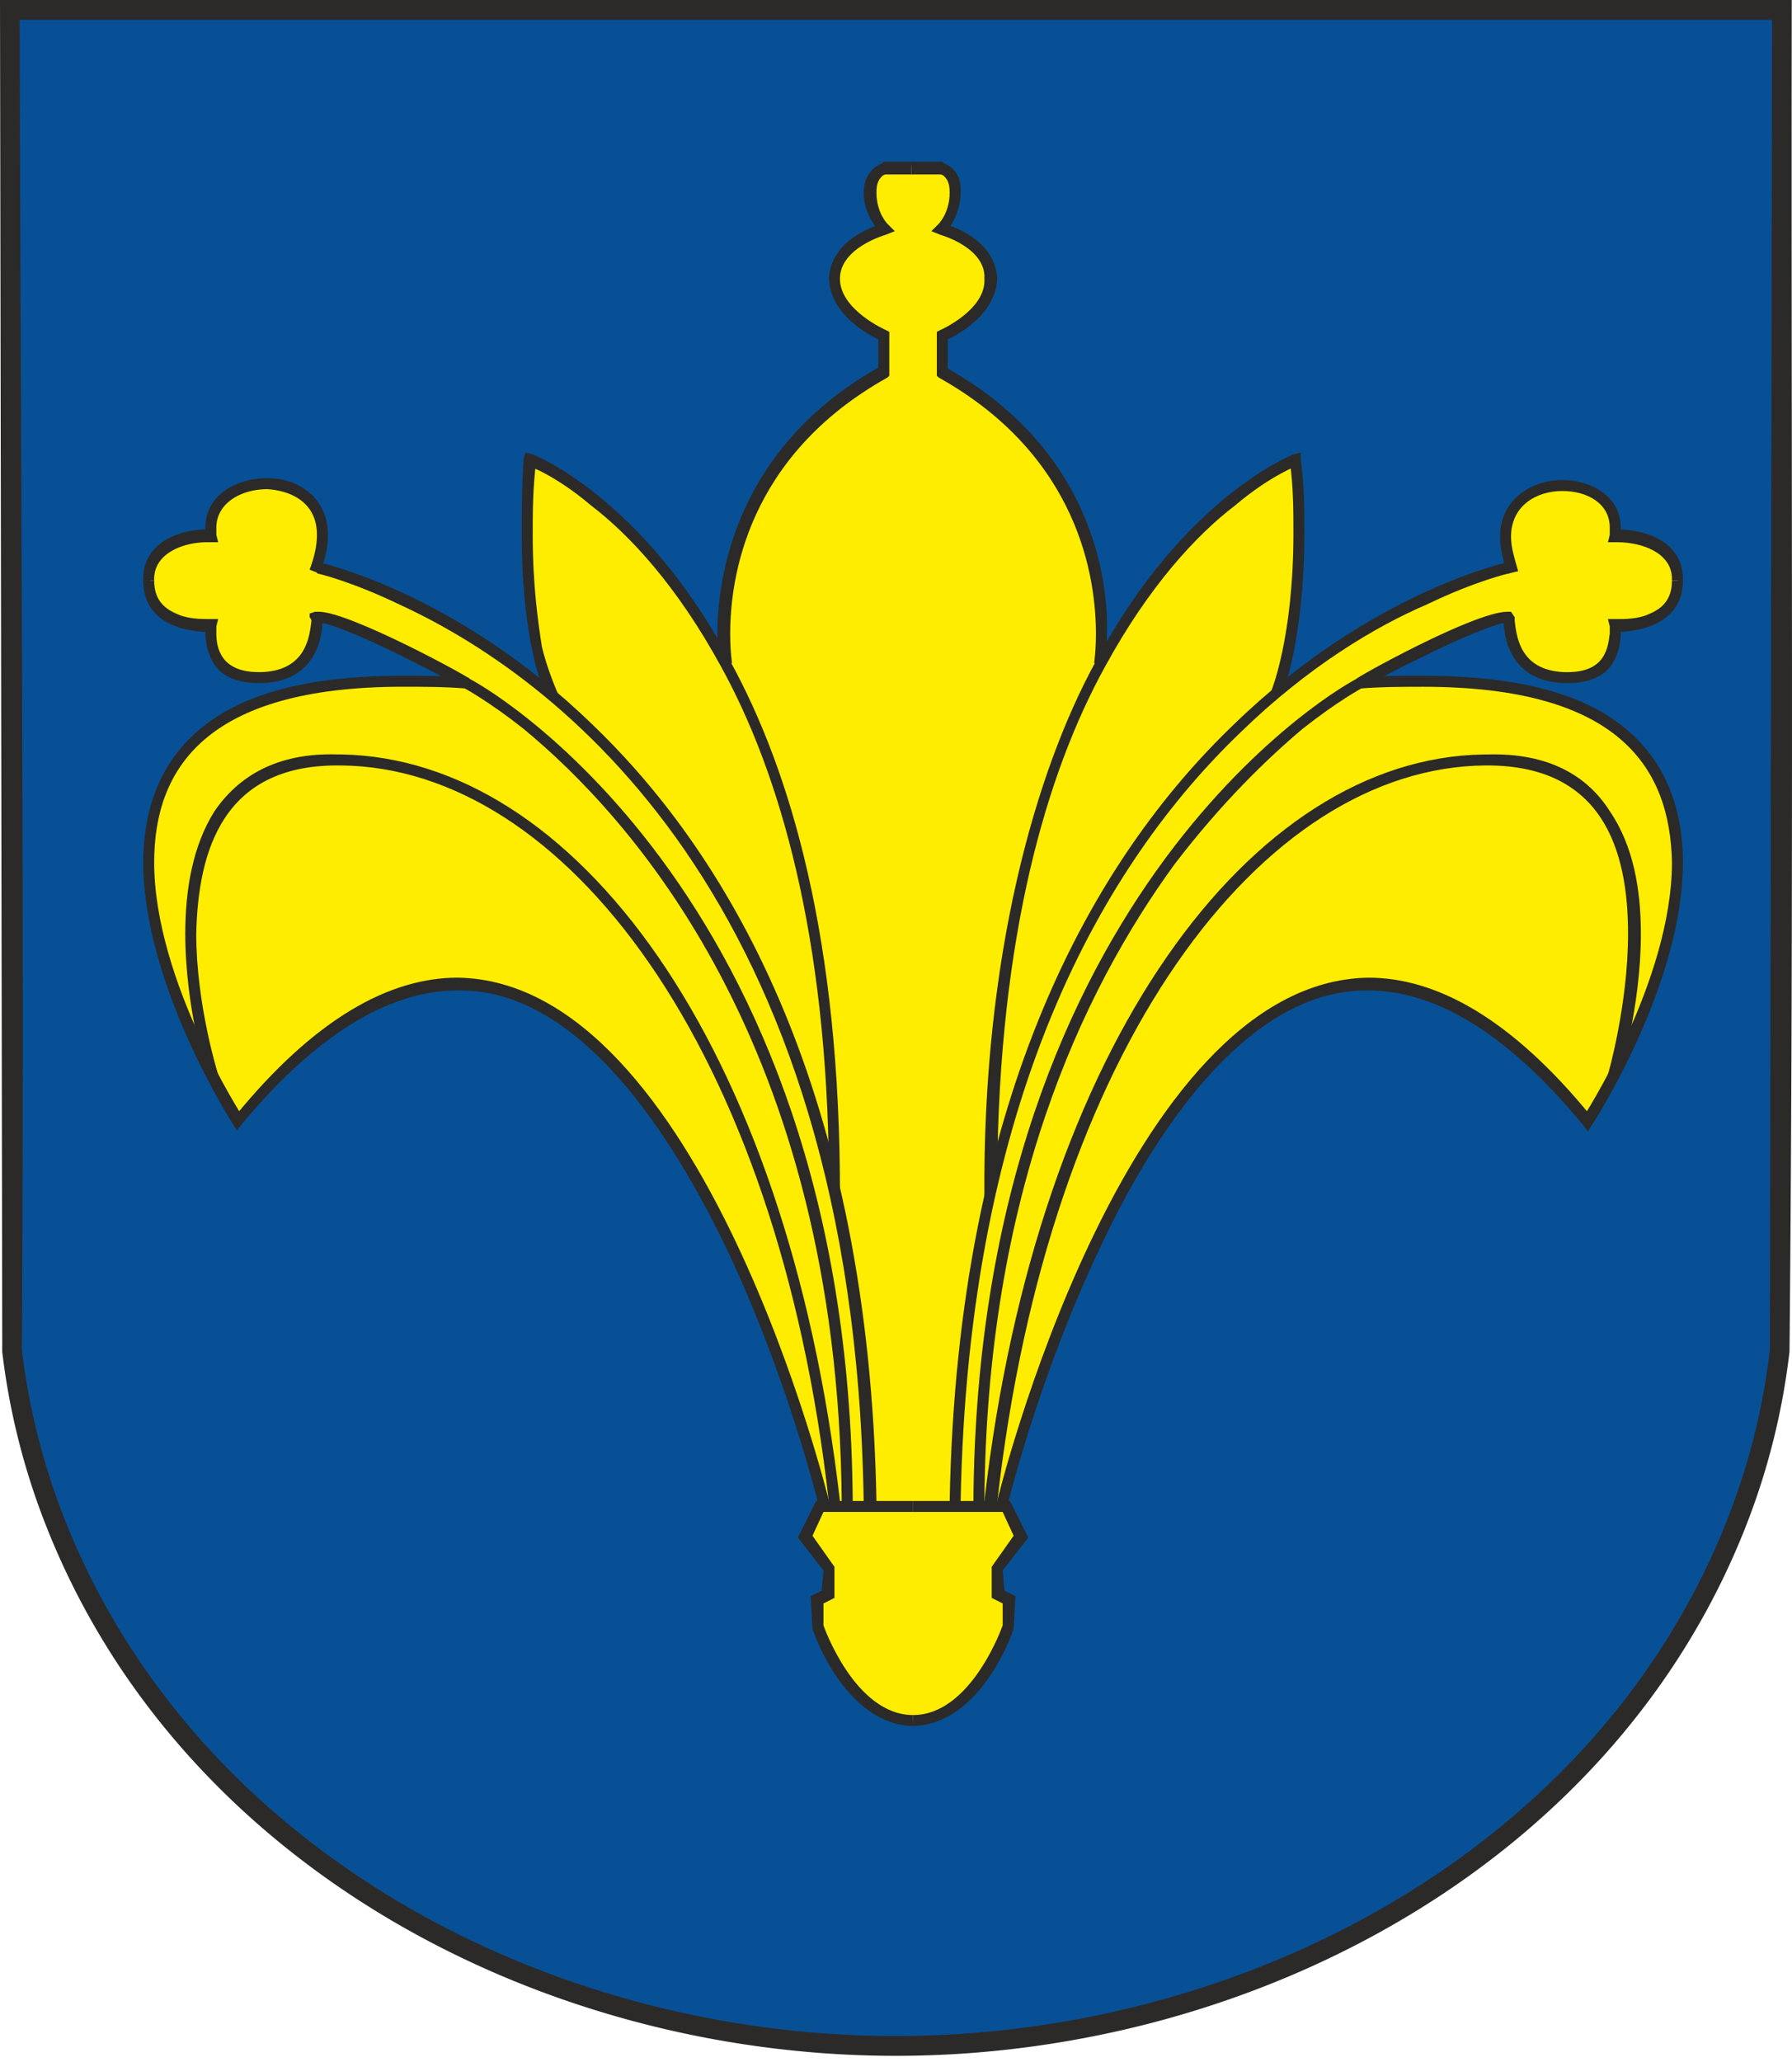 <svg xmlns="http://www.w3.org/2000/svg" width="80" height="92" viewBox="0 0 80 92"><g><g><g><path fill="#075095" d="M79.45 60.255a30.554 30.554 0 0 1-1.94 7.732c-5.917 14.996-21.941 23.297-37.522 23.297-15.563 0-31.49-8.27-37.458-23.207a30.822 30.822 0 0 1-1.994-7.822l.002-.318L.44.44h79.11l-.099 59.627-.001.187z"/></g><g><path fill="#2b2a29" d="M78.308 64.068a30.372 30.372 0 0 1-1.208 3.759c-2.806 7.11-7.919 12.698-14.18 16.587-6.785 4.211-14.917 6.428-22.932 6.428-8 0-16.094-2.204-22.853-6.392-6.253-3.874-11.363-9.445-14.197-16.535a30.64 30.64 0 0 1-1.237-3.802 30.12 30.12 0 0 1-.725-3.894C1.096 40.464.913 20.645.88.883H79.11l-.097 59.182-.001.152a29.922 29.922 0 0 1-.703 3.851zm1.58-3.763l.001-.047c.193-20.06.068-40.19.1-60.258H0l.1 59.935-.002.318.001.054a31.08 31.08 0 0 0 2.023 7.932c2.908 7.277 8.146 12.99 14.552 16.96 6.901 4.275 15.159 6.526 23.315 6.526 8.174 0 16.471-2.264 23.396-6.563C69.8 81.178 75.04 75.447 77.92 68.148a31.24 31.24 0 0 0 1.243-3.866c.328-1.308.57-2.636.725-3.977z"/></g><g><path fill="#ffed00" d="M40.812 76.8c.693.07 1.31-.134 1.567-.371.515-.476 1.904-2.062 2.3-2.975.397-.912.674-1.744.436-2.022-.238-.278-.575-.1-.575-.595 0-.496.1-.912.1-.912l1.07-1.388-.852-1.567s1.705-5.75 2.38-7.337c.673-1.586 4.024-9.26 6.404-11.481s3.629-4.383 8.249-4.244c4.62.14 9.161 6.068 9.161 6.068s2.638-4.957 3.292-7.317c.654-2.36 1.557-8.2-2.21-10.222-3.769-2.023-5.058-1.864-5.058-1.864l-6.365-.1 6.544-3.013s.278.237.278.535c0 .297.495 2.023 1.705 2.122 1.21.099 1.983.357 2.459-.397s.555-1.904.555-1.904 1.804.12 2.28-.713c.476-.833.595-2.003-.297-2.598-.893-.595-2.003-.615-2.003-.615s-.178-2.28-2.102-2.28c-1.923 0-2.737.852-2.895 1.804-.159.952.198 1.864.198 1.864s-5.572 1.963-8.507 4.244c-2.935 2.28-2.043 1.586-2.043 1.586s1.11-3.411 1.11-5.75c0-2.34-.039-4.879-.039-4.879s-3.609 1.666-6.266 5.195c-2.657 3.53-2.42 3.848-2.42 3.848s.08-5.95-2.062-8.488c-2.142-2.538-5.076-4.481-5.076-4.481l-.04-1.626s1.824-.595 2.142-2.023c.317-1.428-.873-2.181-.873-2.181l-1.23-.555s.715-.476.596-1.706c-.12-1.23-1.19-.991-1.19-.991l-.573-.059v-.03l-.15.015-.15-.015v.03l-.572.059s-1.071-.238-1.19.991c-.12 1.23.595 1.706.595 1.706l-1.23.555s-1.19.753-.872 2.181c.317 1.428 2.141 2.023 2.141 2.023l-.04 1.626s-2.934 1.943-5.076 4.481c-2.141 2.538-2.062 8.488-2.062 8.488s.238-.318-2.42-3.848c-2.657-3.53-6.266-5.195-6.266-5.195s-.04 2.538-.04 4.878c0 2.34 1.111 5.75 1.111 5.75s.892.695-2.043-1.585-8.507-4.244-8.507-4.244.357-.912.199-1.864c-.16-.952-.972-1.804-2.896-1.804-1.923 0-2.102 2.28-2.102 2.28s-1.11.02-2.002.615c-.893.595-.774 1.765-.298 2.598.476.833 2.28.713 2.28.713s.08 1.15.556 1.904c.476.754 1.249.496 2.458.397 1.21-.1 1.706-1.825 1.706-2.122 0-.298.277-.535.277-.535l6.544 3.014-6.365.099s-1.289-.159-5.057 1.864c-3.767 2.023-2.865 7.862-2.21 10.222.654 2.36 3.291 7.317 3.291 7.317s4.541-5.929 9.161-6.068c4.62-.139 5.87 2.023 8.25 4.244 2.38 2.22 5.73 9.895 6.404 11.481.674 1.587 2.38 7.337 2.38 7.337l-.853 1.567 1.07 1.388s.1.416.1.912c0 .496-.337.317-.575.595-.238.278.04 1.11.436 2.022.397.913 1.785 2.5 2.3 2.975.257.237.875.441 1.567.372z"/></g><g><path fill="#2b2a29" d="M37.007 66.969S31.374 43.784 20.435 43.62c-3.02 0-6.368 1.796-9.96 6.204l.164.164.244-.082s-4-6.123-4-11.429c0-4.163 2.286-7.837 11.103-7.837.898 0 1.877 0 2.857.082l1.026.17-.863-.578c0-.082-5.388-3.02-6.776-3.02h-.163l-.245.08v.164s.082.082.082.163c-.082.572-.163 2.204-2.204 2.286h-.164c-1.714 0-1.877-1.143-1.877-1.714v-.327l.082-.326h-.327-.163c-.245 0-.898 0-1.388-.245-.571-.245-.98-.653-.98-1.47h-.49c0 2.123 2.286 2.286 2.858 2.286.163 0 .163-.081.163-.081v-.246H9.17v.409c0 .326.082.898.408 1.387.327.49.98.817 1.96.817h.163c2.449-.082 2.694-2.123 2.694-2.776v-.163h-.245v.245h.081c.49 0 2.205.735 3.674 1.47 1.47.734 2.857 1.469 2.857 1.469l.164-.245v-.245c-1.062-.082-2.041-.082-2.94-.082-4.49 0-7.346.898-9.143 2.45-1.795 1.55-2.448 3.673-2.448 5.877 0 5.47 4 11.674 4 11.674l.176.283.232-.283c3.592-4.327 6.857-5.96 9.633-5.96 5.061-.081 9.143 5.633 11.918 11.348 2.776 5.796 4.164 11.51 4.164 11.51z"/></g><g><path fill="#2b2a29" d="M6.883 25.906v-.081c0-1.143 1.307-1.633 2.368-1.633h.49l-.082-.327v-.326c0-1.061 1.061-1.714 2.286-1.714 1.143.081 2.204.653 2.204 2.04 0 .409-.082.899-.327 1.552l.409.163a3.716 3.716 0 0 0 .408-1.715c0-1.714-1.388-2.53-2.694-2.53-1.388 0-2.776.735-2.776 2.204v.408l.245-.082v-.244h-.163c-1.225 0-2.857.571-2.857 2.204v.081z"/></g><g><path fill="#2b2a29" d="M14.15 25.58s1.468.326 3.673 1.388C24.598 30.07 38.15 39.784 38.558 67.05h.571c-.326-18.286-6.53-28.817-12.653-34.695-6.123-5.959-12.245-7.265-12.245-7.265z"/></g><g><path fill="#2b2a29" d="M24.946 31.04s-.511-1.134-.756-2.195c-.163-1.06-.408-2.694-.408-4.98 0-.98 0-2.122.163-3.347H23.7l-.163.245s1.224.408 2.857 1.796c1.714 1.306 3.837 3.592 5.796 7.184 2.612 4.735 4.735 12 4.817 22.613l.49 1.016c.024-11.462-2.205-18.976-4.899-23.874-3.918-7.347-8.816-9.224-8.816-9.224l-.327-.082-.082.326c-.08 1.225-.08 2.368-.08 3.347 0 4.572.897 6.695.897 6.695z"/></g><g><path fill="#2b2a29" d="M32.68 29.58s-.082-.49-.082-1.306c0-2.45.735-7.919 7.021-11.43l.082-.08v-1.96l-.163-.082s-2.041-.898-2.041-2.285c0-1.388 2.04-1.96 2.04-1.96l.409-.163-.327-.326s-.49-.49-.49-1.388c0-.408.082-.572.245-.735.082-.081.164-.081.164-.081l-.082-.245v.245h1.224v-.572h-1.224l-.082.082s-.816.245-.816 1.306.734 1.714.734 1.796l.164-.163-.082-.245s-2.286.571-2.367 2.449c.081 1.877 2.367 2.775 2.367 2.775l.082-.245h-.245V16.6h.245l-.164-.245c-6.448 3.592-7.265 9.388-7.265 11.919 0 .816.163 1.387.163 1.387z"/></g><g><path fill="#2b2a29" d="M38.068 67.05c-.163-27.674-16.98-36.735-17.062-36.735l-.245.408s1.062.571 2.612 1.796c4.654 3.837 14.042 13.96 14.205 34.532z"/></g><g><path fill="#2b2a29" d="M9.74 47.948s-.979-3.102-.979-6.286c.082-3.755 1.225-7.51 6.286-7.51h.163c9.96.081 19.511 12.49 21.797 32.898l.49-.081C35.129 46.479 25.66 33.825 15.21 33.66h-.163c-2.694-.08-4.408.98-5.47 2.532-.98 1.55-1.306 3.51-1.306 5.469 0 3.347.98 6.45.98 6.45z"/></g><g><path fill="#2b2a29" d="M40.762 66.969h-4.326l-.817 1.632 1.143 1.47-.082.898-.49.245.082 1.47s1.388 4.244 4.49 4.326v-.49c-2.612 0-4-4-4-4l-.245.081h.245v-1.06l.49-.246v-1.388l-.98-1.387.49-1.062h4z"/></g><g><path fill="#2b2a29" d="M45.007 67.05s1.388-5.714 4.163-11.51c2.694-5.715 6.858-11.429 11.919-11.347 2.776 0 5.96 1.632 9.551 5.959l.245.327.203-.315c.042-.055 4.042-6.216 4.042-11.686 0-2.204-.653-4.326-2.449-5.878-1.796-1.55-4.653-2.449-9.143-2.449-.898 0-1.822-.006-2.883.076l-.056.251.163.245s1.307-.735 2.858-1.47c1.47-.734 3.184-1.469 3.673-1.469h.082v-.245h-.245v.163c0 .653.245 2.694 2.694 2.776h.163c.98 0 1.633-.327 1.96-.817.326-.49.408-1.06.408-1.387v-.408h-.245v.245s0 .081.163.081c.49 0 2.857-.163 2.857-2.286h-.49c0 .817-.408 1.225-.979 1.47-.49.245-1.143.245-1.388.245h-.49l.082.326v.327c-.082.571-.163 1.714-1.878 1.714h-.163c-2.04-.081-2.123-1.714-2.204-2.286v-.163l-.164-.245h-.163c-1.47 0-6.776 2.94-6.776 3.02l-1.023.758 1.187-.35c.98-.08 1.959-.08 2.857-.08 8.817 0 11.02 3.673 11.102 7.836 0 5.306-4 11.429-4 11.429l.245.082.163-.164c-3.592-4.408-6.938-6.204-9.959-6.204-10.939.163-16.572 23.348-16.572 23.348z"/></g><g><path fill="#2b2a29" d="M75.13 25.906v-.081c0-1.633-1.633-2.204-2.939-2.204h-.082v.244l.245.082v-.408c0-1.388-1.306-2.122-2.612-2.122s-2.775.816-2.775 2.53c0 .571.147 1.002.31 1.656l.5-.117c-.164-.572-.32-1.049-.32-1.539 0-1.388 1.142-2.04 2.285-2.04 1.143 0 2.122.57 2.122 1.632v.326l-.081.327H72.19c1.143 0 2.45.49 2.45 1.633v.081z"/></g><g><path fill="#2b2a29" d="M67.293 25.09s-6.122 1.306-12.245 7.265c-6.122 5.878-12.327 16.409-12.653 34.695h.49c.326-18.204 6.449-28.572 12.49-34.368 3.02-2.939 6.04-4.735 8.326-5.714 2.204-1.062 3.674-1.388 3.674-1.388z"/></g><g><path fill="#2b2a29" d="M57.252 30.968s.98-2.45.98-7.184c0-.98 0-2.122-.163-3.266v-.326l-.327.082s-4.898 1.877-8.816 9.224c-2.695 4.898-5.072 13.193-4.98 24.01l.571-1.152c.082-10.613 2.204-17.878 4.816-22.613 1.96-3.592 4.082-5.878 5.796-7.184 1.633-1.388 2.858-1.796 2.776-1.796l-.082-.245h-.245c.164 1.225.164 2.286.164 3.266 0 4.653-.98 7.02-.98 7.02z"/></g><g><path fill="#2b2a29" d="M49.334 29.661s.081-.57.081-1.387c.082-2.53-.734-8.327-7.265-11.919l-.082.245h.245v-1.633h-.245l.082.245s2.286-.898 2.367-2.775c-.081-1.878-2.367-2.45-2.367-2.45l-.082.246.163.163c0-.082.654-.735.654-1.796.081-1.061-.735-1.307-.735-1.307l-.082-.081H40.68v.572h1.388v-.245l-.082.245s.082 0 .164.081c.163.163.245.327.245.735 0 .898-.49 1.387-.49 1.387l-.326.327.407.164s2.041.57 1.96 1.959c.081 1.387-1.96 2.285-1.96 2.285l-.163.082v1.96l.082.08c6.286 3.511 7.02 8.98 7.02 11.43 0 .816-.081 1.306-.081 1.306l.49.081z"/></g><g><path fill="#2b2a29" d="M43.946 67.05c.081-13.714 4.326-22.776 8.49-28.49 2.122-2.776 4.163-4.735 5.714-6.041 1.551-1.225 2.612-1.796 2.612-1.796l-.244-.408c-.082 0-16.899 9.061-17.062 36.736z"/></g><g><path fill="#2b2a29" d="M72.273 48.111s.98-3.102.98-6.449c0-1.96-.327-3.919-1.388-5.47-.98-1.55-2.694-2.612-5.47-2.53h-.163c-10.368.163-19.919 12.816-22.286 33.307l.571.081c2.286-20.408 11.837-32.817 21.796-32.898h.082c5.143 0 6.286 3.755 6.286 7.51 0 3.184-.898 6.286-.898 6.286z"/></g><g><path fill="#2b2a29" d="M40.762 67.459h4l.49 1.06-.98 1.388v1.388l.49.245v1.061h.245l-.245-.081s-1.388 4-4 4v.49c3.102-.082 4.49-4.327 4.49-4.327l.081-1.47-.49-.244-.081-.898 1.143-1.47-.817-1.632h-4.326z"/></g></g></g></svg>